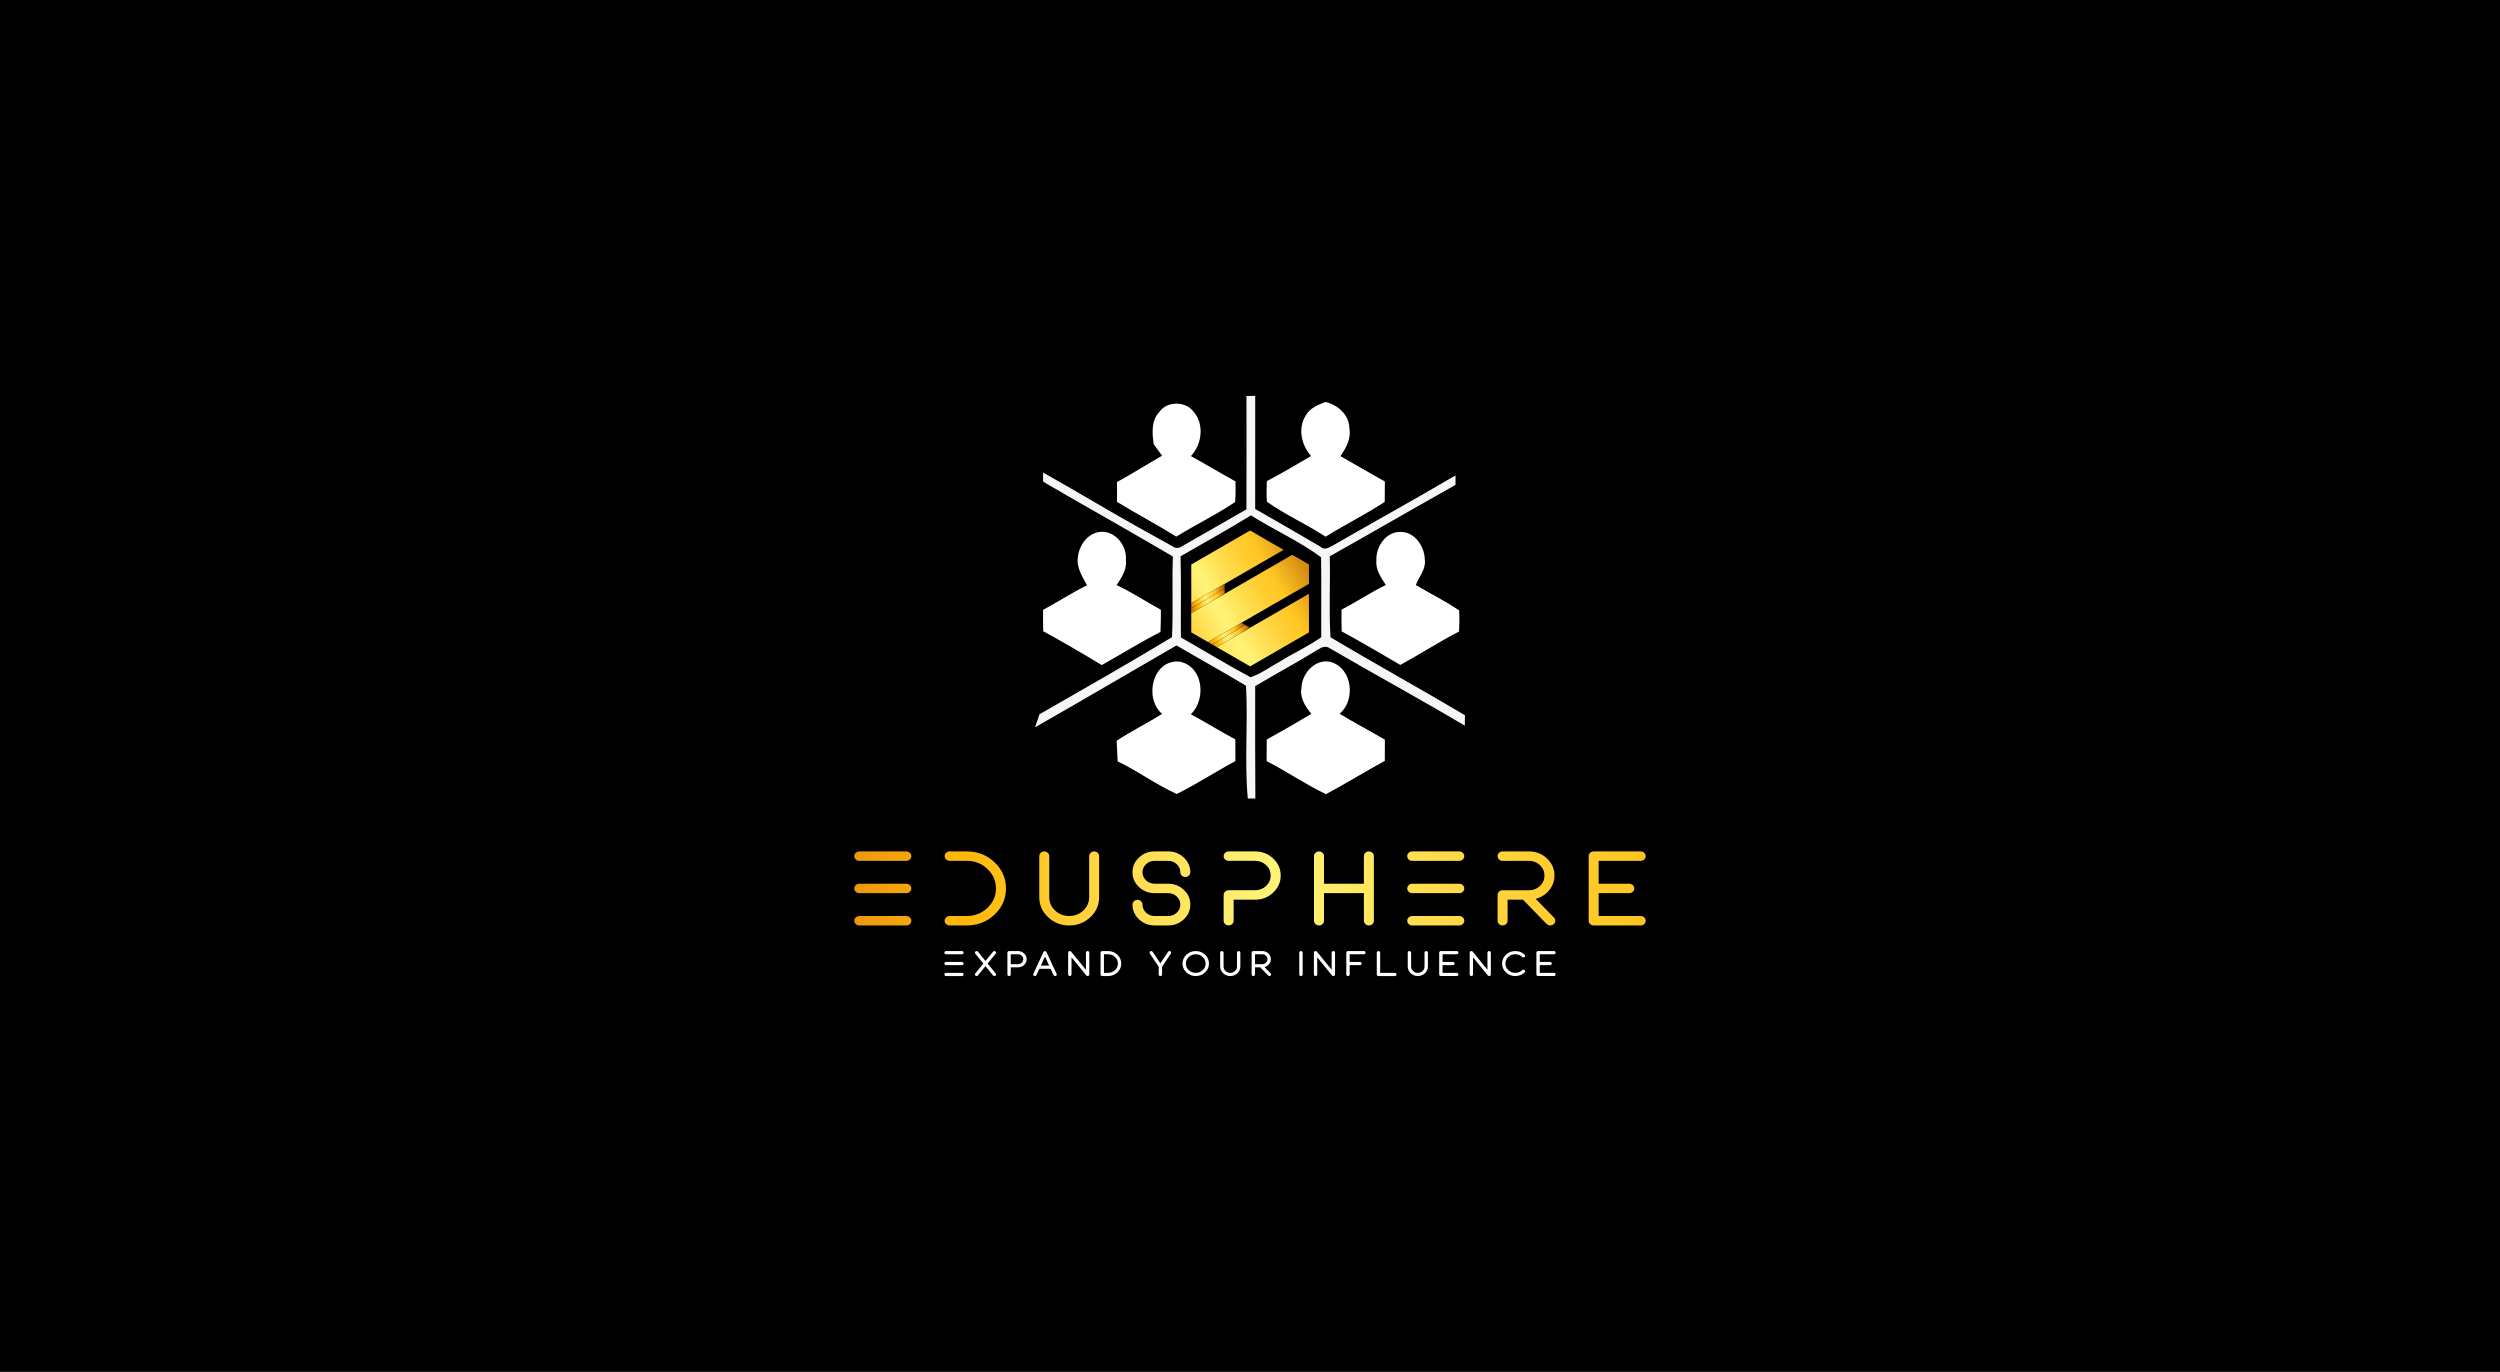 <svg xmlns="http://www.w3.org/2000/svg" xmlns:xlink="http://www.w3.org/1999/xlink" id="Layer_2" data-name="Layer 2" viewBox="0 0 1968.11 1080"><defs><style> .cls-1 { fill: url(#Gradient-13); } .cls-1, .cls-2, .cls-3, .cls-4, .cls-5, .cls-6, .cls-7, .cls-8, .cls-9, .cls-10, .cls-11, .cls-12, .cls-13, .cls-14, .cls-15, .cls-16, .cls-17, .cls-18, .cls-19, .cls-20 { stroke-width: 0px; } .cls-2 { fill: #000; } .cls-3 { fill: url(#Gradient-10); } .cls-4 { fill: url(#Gradient-5); } .cls-5 { fill: url(#Gradient-6); } .cls-6 { fill: url(#Gradient-7); } .cls-7 { fill: url(#Gradient-14); } .cls-8 { fill: url(#Gradient-4); } .cls-9 { fill: none; } .cls-10 { fill: url(#Gradient-12); } .cls-11 { fill: url(#Gradient-8); } .cls-12 { fill: url(#Gradient-16); } .cls-13 { fill: #f6f6f6; } .cls-14 { fill: url(#Gradient); } .cls-15 { fill: url(#Gradient-11); } .cls-16 { fill: url(#Gradient-9); } .cls-17 { fill: #fff; } .cls-18 { fill: url(#Gradient-3); } .cls-19 { fill: url(#Gradient-15); } .cls-20 { fill: url(#Gradient-2); } </style><linearGradient id="Gradient" x1="880.31" y1="492.75" x2="1032.88" y2="404.75" gradientUnits="userSpaceOnUse"><stop offset="0" stop-color="#de8013"></stop><stop offset=".07" stop-color="#ef9c0d"></stop><stop offset=".13" stop-color="#faaf09"></stop><stop offset=".17" stop-color="#ffb608"></stop><stop offset=".22" stop-color="#ffc31f"></stop><stop offset=".31" stop-color="#ffdd4e"></stop><stop offset=".39" stop-color="#ffed6c"></stop><stop offset=".43" stop-color="#fff477"></stop><stop offset=".53" stop-color="#ffe054"></stop><stop offset=".64" stop-color="#ffcd30"></stop><stop offset=".71" stop-color="#ffc623"></stop><stop offset="1" stop-color="#aa5201"></stop></linearGradient><linearGradient id="Gradient-2" data-name="Gradient" x1="896.87" y1="521.47" x2="1049.44" y2="433.47" xlink:href="#Gradient"></linearGradient><linearGradient id="Gradient-3" data-name="Gradient" x1="937.82" y1="469.14" x2="964.12" y2="469.14" xlink:href="#Gradient"></linearGradient><linearGradient id="Gradient-4" data-name="Gradient" x1="939.46" y1="473.17" x2="965.76" y2="473.17" xlink:href="#Gradient"></linearGradient><linearGradient id="Gradient-5" data-name="Gradient" x1="913.42" y1="550.16" x2="1066" y2="462.16" xlink:href="#Gradient"></linearGradient><linearGradient id="Gradient-6" data-name="Gradient" x1="953.92" y1="500.74" x2="984.09" y2="500.74" xlink:href="#Gradient"></linearGradient><linearGradient id="Gradient-7" data-name="Gradient" x1="951.02" y1="498.71" x2="980.33" y2="498.71" xlink:href="#Gradient"></linearGradient><linearGradient id="Gradient-8" data-name="Gradient" x1="614.41" y1="699.84" x2="1603.56" y2="694.69" xlink:href="#Gradient"></linearGradient><linearGradient id="Gradient-9" data-name="Gradient" x1="583.61" y1="700.3" x2="1572.75" y2="695.16" xlink:href="#Gradient"></linearGradient><linearGradient id="Gradient-10" data-name="Gradient" x1="583.61" y1="700.71" x2="1572.75" y2="695.57" xlink:href="#Gradient"></linearGradient><linearGradient id="Gradient-11" data-name="Gradient" x1="583.61" y1="701.14" x2="1572.76" y2="695.99" xlink:href="#Gradient"></linearGradient><linearGradient id="Gradient-12" data-name="Gradient" x1="583.61" y1="701.41" x2="1572.76" y2="696.27" xlink:href="#Gradient"></linearGradient><linearGradient id="Gradient-13" data-name="Gradient" x1="583.62" y1="701.88" x2="1572.76" y2="696.74" xlink:href="#Gradient"></linearGradient><linearGradient id="Gradient-14" data-name="Gradient" x1="583.62" y1="702.26" x2="1572.76" y2="697.12" xlink:href="#Gradient"></linearGradient><linearGradient id="Gradient-15" data-name="Gradient" x1="583.62" y1="702.63" x2="1572.76" y2="697.49" xlink:href="#Gradient"></linearGradient><linearGradient id="Gradient-16" data-name="Gradient" x1="583.62" y1="703" x2="1572.76" y2="697.86" xlink:href="#Gradient"></linearGradient></defs><g id="Layer_1-2" data-name="Layer 1"><rect class="cls-2" width="1968.11" height="1080"></rect><g><path class="cls-17" d="M1027.82,327.29c3.25-5.99,9.69-8.63,15.74-10.84,9.69,2.35,18.46,10,18.71,20.56,1.54,8.24-2.49,15.57-7.03,22.05,11.65,6.67,23.22,13.5,34.99,20-.03,5.35-.06,10.7-.11,16.05-15.07,9.89-31.26,17.87-46.56,27.4-14.99-9.83-31.57-17.17-46.14-27.45-.59-5.43-.2-10.9-.11-16.3,11.88-6.11,23.25-13.14,34.85-19.78-7.62-8.52-10.59-21.57-4.34-31.68Z"></path><path class="cls-17" d="M912.75,324.23c5.94-8.54,20.17-8.52,26.53-.56,9.02,9.86,7.11,26.05-1.76,35.38,11.79,6.47,23.31,13.45,35.13,19.94-.03,5.41.28,10.84-.34,16.25-14.82,10-31.04,17.79-46.28,27.2-15.32-9.55-31.32-17.93-46.7-27.37.06-5.18.11-10.39,0-15.57,12.02-6.61,23.59-13.95,35.52-20.73-2.18-3.03-4.4-6.05-6.61-9.05-1.26-8.66-2.07-18.68,4.51-25.49Z"></path><path class="cls-17" d="M848.63,438.3c.98-9.55,8.21-19.16,18.35-19.66,11.54-.36,20.36,11.26,19.36,22.33.98,7.48-3.5,13.7-7.28,19.66,12.07,5.63,23.17,13.08,34.85,19.44,0,5.8-.06,11.6-.34,17.37-15.74,8.12-30.78,17.51-46.25,26.13-15.15-9.24-30.5-18.1-46.05-26.64-.14-5.63-.17-11.23-.08-16.86,11.62-6.22,22.72-13.45,34.54-19.33-3.64-6.92-8.66-14.23-7.09-22.44Z"></path><path class="cls-17" d="M1083.56,440.96c-.5-10.45,7.42-22.27,18.63-22.21,11.51-.42,19.44,11.57,19.5,22.1.9,7.42-4.65,13.19-7.09,19.72,11.32,6.72,23.22,12.55,34.09,19.97.42,5.52.14,11.06-.06,16.61-15.77,8.15-30.67,17.82-46.25,26.3-15.29-8.96-30.56-17.93-46.14-26.39-.2-5.74-.22-11.46-.14-17.14,11.88-6.05,22.89-13.64,34.9-19.38-3.78-5.91-8.26-12.16-7.45-19.58Z"></path><path class="cls-17" d="M914.9,562.02c-14.65-12.3-7.51-43.11,13.61-41.18,18.71,3.53,21.4,29.58,8.99,41.49,11.82,6.33,23.17,13.47,35.01,19.75.08,5.66.11,11.34.06,17.06-15.57,8.32-30.39,18.12-46.22,25.91-16.11-7.25-30.5-18.01-46.5-25.66-.25-5.41-.45-10.81-.81-16.22,11.6-7.65,24.06-13.81,35.85-21.15Z"></path><path class="cls-17" d="M1024.6,541.21c.48-11.68,11.65-23.67,23.95-19.8,16.36,5.66,18.57,29.92,6.08,40.53,11.71,7.06,23.78,13.47,35.6,20.36-.03,5.55-.03,11.12-.06,16.69-15.57,8.49-30.67,17.87-46.33,26.22-16.05-7.68-30.84-17.87-46.7-26.02,0-5.69.03-11.34.08-17,11.82-6.55,23.56-13.28,35.15-20.22-4.87-5.77-9.3-12.83-7.79-20.76Z"></path><path class="cls-13" d="M1047.44,501.75c-1.35-21.2-.03-42.52-.61-63.78,32.68-18.38,65.1-37.22,97.84-55.55.38-.24.78-.47,1.18-.7v-7.27c-.47.27-.92.46-1.32.55-31.06,18.32-62.69,35.66-93.95,53.7-3.34,1.54-7.37,5.15-10.9,1.76-17.12-10.05-34.34-19.91-51.55-29.8,0-29.69,0-59.36.03-89.04-1.73.05-5.15.14-6.89.16-.03,29.75.14,59.47-.03,89.22-16.84,9.49-33.5,19.33-50.36,28.82-2.12,1.58-4.1,1.79-6.02,1.29l-14.15-7.89-7.02-3.91-1.26-.7c-1.92-1.06-3.84-2.12-5.76-3.2l-.11-.06c-10.62-5.93-21.16-12.03-31.68-18.15l-.38-.22c-14.41-8.4-28.8-16.82-43.35-24.97h0s0,7.06,0,7.06c5.97,3.88,12.38,7.03,18.41,10.81,27.98,15.97,56,31.91,83.78,48.24-.81,21.18.36,42.41-.7,63.5-34.42,20.76-69.38,40.7-104.28,60.67-1.15,3.42-2.3,6.89-3.53,10.3,37.25-21.23,74.2-43.05,111.37-64.48,18.12,10.76,36.67,20.84,54.71,31.76,1.69,29.53-1.32,59.34,1.41,88.8h5.95c-.21-29.49-.16-58.98-.13-88.5,15.44-9.24,31.35-17.75,46.7-27.17,3.22-1.79,6.69-4.9,10.7-3.42,35.72,20.85,72.07,40.59,107.63,61.71.02-2.74.05-5.49.11-8.2-35.04-20.84-70.85-40.48-105.83-61.38ZM1040.13,501.59c-9.94,7.22-21.26,12.18-31.65,18.68-8.01,4.26-15.35,9.94-23.98,12.89-18.57-9.86-36.52-20.95-54.85-31.31-.19-21.29.36-42.61-.28-63.9,18.52-10.67,37.23-21.03,55.44-32.24,18.06,11.43,38.21,20.39,55.21,33,.31,20.95-.02,41.93.11,62.89Z"></path><path class="cls-14" d="M937.82,444.39c15.43-8.94,30.89-17.83,46.33-26.75,8.78,5.08,17.57,10.11,26.33,15.23-15.47,8.9-30.91,17.84-46.37,26.76-8.76,5.05-17.51,10.13-26.28,15.16,0-10.13,0-20.26,0-30.4Z"></path><path class="cls-20" d="M964.12,467.49c17.73-10.25,35.46-20.51,53.22-30.72,4.36,2.58,8.78,5.06,13.15,7.62-.05,5.09.05,10.18-.05,15.27-17.77,10.11-35.42,20.43-53.15,30.62-5.01,2.86-9.97,5.79-14.97,8.66-3.79,2.13-7.52,4.35-11.3,6.51-4.42-2.51-8.8-5.07-13.21-7.61.02-5.07,0-10.14,0-15.22,8.79-5.01,17.51-10.12,26.3-15.13Z"></path><path class="cls-18" d="M937.83,474.78c8.77-5.03,17.52-10.11,26.28-15.16,0,1.36,0,2.73,0,4.09-3.07,1.23-5.74,3.21-8.65,4.75-5.86,3.44-11.76,6.79-17.64,10.2,0-1.3,0-2.59,0-3.88Z"></path><path class="cls-8" d="M955.46,468.46c2.91-1.54,5.58-3.52,8.65-4.75.01,1.26,0,2.51.01,3.78-8.79,5.01-17.51,10.12-26.3,15.13,0-1.32,0-2.64,0-3.96,5.88-3.41,11.78-6.77,17.64-10.2Z"></path><path class="cls-4" d="M984.09,494.21c15.46-8.92,30.93-17.84,46.38-26.78.01,10.13,0,20.27.01,30.4-15.43,8.94-30.89,17.84-46.34,26.76-8.75-5.04-17.49-10.09-26.23-15.14,1.28-.97,2.71-1.7,4.11-2.46,7.34-4.3,14.73-8.49,22.07-12.78Z"></path><path class="cls-5" d="M980.33,492.03c1.26.71,2.51,1.44,3.76,2.18-7.34,4.29-14.73,8.48-22.07,12.78-1.4.76-2.83,1.5-4.11,2.46-1.35-.75-2.65-1.57-4-2.3,1.77-.81,3.32-2.02,5.1-2.82,1.08-.5,2.11-1.1,3.09-1.77.97-.58,2-1.07,2.96-1.66,5.02-3.07,10.21-5.85,15.26-8.87Z"></path><path class="cls-6" d="M977.29,490.28c-5.01,2.86-9.97,5.79-14.97,8.66-3.79,2.13-7.52,4.35-11.3,6.51.96.57,1.93,1.12,2.9,1.69,1.77-.81,3.32-2.02,5.1-2.82,1.08-.5,2.11-1.1,3.09-1.77.97-.58,2-1.07,2.96-1.66,5.02-3.07,10.21-5.85,15.26-8.87-1.01-.6-2.02-1.17-3.04-1.75Z"></path><line class="cls-9" x1="896.57" y1="415.37" x2="864.9" y2="397.22"></line><line class="cls-9" x1="927.1" y1="432.36" x2="924.87" y2="431.12"></line><g><path class="cls-11" d="M713.48,670.28c1.09,0,2.02.37,2.8,1.1.77.73,1.16,1.6,1.16,2.6s-.39,1.91-1.16,2.64c-.77.73-1.71,1.1-2.8,1.1h-37.04c-1.09,0-2.01-.37-2.75-1.1-.77-.73-1.16-1.61-1.16-2.64s.39-1.87,1.16-2.6c.75-.73,1.66-1.1,2.75-1.1h37.04ZM713.48,695.7c1.09,0,2.02.37,2.8,1.1.77.73,1.16,1.61,1.16,2.64s-.39,1.87-1.16,2.6c-.77.73-1.71,1.1-2.8,1.1h-37.04c-1.09,0-2.01-.37-2.75-1.1-.77-.73-1.16-1.6-1.16-2.6s.39-1.91,1.16-2.64c.75-.73,1.66-1.1,2.75-1.1h37.04ZM717.44,724.86c0,1.03-.39,1.9-1.16,2.6-.77.73-1.71,1.1-2.8,1.1h-37.04c-1.09,0-2.01-.37-2.75-1.1-.77-.7-1.16-1.57-1.16-2.6s.39-1.91,1.16-2.64c.75-.73,1.66-1.1,2.75-1.1h37.04c1.09,0,2.02.37,2.8,1.1.77.73,1.16,1.61,1.16,2.64Z"></path><path class="cls-16" d="M791.94,699.44c0,8.04-3.01,14.91-9.03,20.59-6.02,5.69-13.31,8.53-21.86,8.53h-13.47c-1.09,0-2.01-.37-2.75-1.1-.77-.7-1.16-1.57-1.16-2.6s.39-1.91,1.16-2.64c.75-.73,1.66-1.1,2.75-1.1h13.47c6.37,0,11.79-2.11,16.26-6.34,4.5-4.25,6.76-9.37,6.76-15.35s-2.25-11.13-6.76-15.35c-4.47-4.25-9.89-6.38-16.26-6.38h-13.47c-1.09,0-2.01-.37-2.75-1.1-.77-.73-1.16-1.61-1.16-2.64s.39-1.87,1.16-2.6c.75-.73,1.66-1.1,2.75-1.1h13.47c8.55,0,15.83,2.84,21.86,8.53,6.02,5.69,9.03,12.56,9.03,20.63Z"></path><path class="cls-3" d="M841.74,728.56c-6.51,0-12.06-2.18-16.65-6.54-4.62-4.33-6.93-9.57-6.93-15.72v-32.33c0-1,.39-1.87,1.16-2.6.75-.73,1.66-1.1,2.75-1.1s2.02.37,2.8,1.1c.77.73,1.16,1.6,1.16,2.6v32.33c0,4.09,1.53,7.58,4.6,10.48,3.07,2.9,6.77,4.35,11.1,4.35s8.03-1.45,11.1-4.35c3.07-2.9,4.6-6.39,4.6-10.48v-32.33c0-1,.39-1.87,1.16-2.6.77-.73,1.69-1.1,2.75-1.1s2.02.37,2.8,1.1c.77.73,1.16,1.6,1.16,2.6v32.33c0,6.15-2.31,11.39-6.93,15.72-4.62,4.36-10.17,6.54-16.65,6.54Z"></path><path class="cls-15" d="M919.64,721.13c2.64,0,4.89-.88,6.75-2.64,1.86-1.76,2.8-3.87,2.8-6.34s-.93-4.62-2.8-6.38c-1.87-1.76-4.12-2.64-6.75-2.64h-10.71c-4.79,0-8.88-1.61-12.26-4.83-3.41-3.19-5.12-7.07-5.12-11.62s1.71-8.38,5.12-11.58c3.38-3.22,7.47-4.83,12.26-4.83h10.71c4.79,0,8.89,1.61,12.3,4.83,3.41,3.2,5.12,7.05,5.12,11.58,0,1.03-.39,1.91-1.16,2.64-.77.73-1.71,1.1-2.8,1.1s-2.01-.37-2.75-1.1c-.77-.73-1.16-1.61-1.16-2.64,0-2.46-.93-4.58-2.8-6.34-1.87-1.76-4.12-2.64-6.75-2.64h-10.71c-2.61,0-4.85.88-6.71,2.64-1.87,1.76-2.8,3.87-2.8,6.34s.93,4.62,2.8,6.38c1.86,1.76,4.1,2.64,6.71,2.64h10.71c4.79,0,8.89,1.61,12.3,4.83,3.41,3.19,5.12,7.07,5.12,11.61s-1.71,8.38-5.12,11.58c-3.41,3.22-7.51,4.83-12.3,4.83h-10.71c-4.79,0-8.88-1.61-12.26-4.83-3.41-3.2-5.12-7.05-5.12-11.58,0-1.03.39-1.91,1.16-2.64.75-.73,1.66-1.1,2.75-1.1s2.02.37,2.8,1.1c.77.73,1.16,1.61,1.16,2.64,0,2.46.93,4.58,2.8,6.34,1.86,1.76,4.1,2.64,6.71,2.64h10.71Z"></path><path class="cls-10" d="M967.21,677.71c-1.09,0-2.01-.37-2.75-1.1-.77-.73-1.16-1.61-1.16-2.64s.39-1.87,1.16-2.6c.75-.73,1.66-1.1,2.75-1.1h20.87c5.53,0,10.27,1.85,14.2,5.56,3.96,3.74,5.94,8.22,5.94,13.44s-1.98,9.73-5.94,13.44c-3.93,3.71-8.66,5.56-14.2,5.56h-16.91v16.57c0,1.03-.39,1.9-1.16,2.6-.77.73-1.71,1.1-2.8,1.1s-2.01-.37-2.75-1.1c-.77-.7-1.16-1.57-1.16-2.6v-20.27c0-1.03.39-1.91,1.16-2.64.75-.73,1.66-1.1,2.75-1.1h20.87c3.38,0,6.27-1.12,8.65-3.37,2.41-2.27,3.61-5.01,3.61-8.2s-1.2-5.93-3.61-8.2c-2.38-2.25-5.26-3.37-8.65-3.37h-20.87Z"></path><path class="cls-1" d="M1038.35,728.56c-1.09,0-2.01-.37-2.75-1.1-.77-.7-1.16-1.57-1.16-2.6v-50.89c0-1,.39-1.87,1.16-2.6.75-.73,1.66-1.1,2.75-1.1s2.02.37,2.8,1.1c.77.73,1.16,1.6,1.16,2.6v21.73h31.41v-21.73c0-1,.39-1.87,1.16-2.6.77-.73,1.69-1.1,2.75-1.1s2.02.37,2.8,1.1c.77.73,1.16,1.6,1.16,2.6v50.89c0,1.03-.39,1.9-1.16,2.6-.77.73-1.71,1.1-2.8,1.1s-1.98-.37-2.75-1.1c-.77-.7-1.16-1.57-1.16-2.6v-21.73h-31.41v21.73c0,1.03-.39,1.9-1.16,2.6-.77.73-1.71,1.1-2.8,1.1Z"></path><path class="cls-7" d="M1148.78,670.28c1.09,0,2.02.37,2.8,1.1.77.73,1.16,1.6,1.16,2.6s-.39,1.91-1.16,2.64c-.77.73-1.71,1.1-2.8,1.1h-37.04c-1.09,0-2.01-.37-2.75-1.1-.77-.73-1.16-1.61-1.16-2.64s.39-1.87,1.16-2.6c.75-.73,1.66-1.1,2.75-1.1h37.04ZM1148.78,695.7c1.09,0,2.02.37,2.8,1.1.77.73,1.16,1.61,1.16,2.64s-.39,1.87-1.16,2.6-1.71,1.1-2.8,1.1h-37.04c-1.09,0-2.01-.37-2.75-1.1-.77-.73-1.16-1.6-1.16-2.6s.39-1.91,1.16-2.64c.75-.73,1.66-1.1,2.75-1.1h37.04ZM1152.74,724.86c0,1.03-.39,1.9-1.16,2.6-.77.73-1.71,1.1-2.8,1.1h-37.04c-1.09,0-2.01-.37-2.75-1.1-.77-.7-1.16-1.57-1.16-2.6s.39-1.91,1.16-2.64c.75-.73,1.66-1.1,2.75-1.1h37.04c1.09,0,2.02.37,2.8,1.1.77.73,1.16,1.61,1.16,2.64Z"></path><path class="cls-19" d="M1182.88,728.56c-1.09,0-2.01-.37-2.75-1.1-.77-.7-1.16-1.57-1.16-2.6v-20.27c0-1.03.39-1.91,1.16-2.64.75-.73,1.66-1.1,2.75-1.1h20.74c3.38,0,6.28-1.12,8.69-3.37,2.38-2.27,3.57-5.01,3.57-8.2s-1.19-5.93-3.57-8.2c-2.41-2.25-5.31-3.37-8.69-3.37h-20.74c-1.09,0-2.01-.37-2.75-1.1-.77-.73-1.16-1.61-1.16-2.64s.39-1.87,1.16-2.6c.75-.73,1.66-1.1,2.75-1.1h20.74c5.56,0,10.31,1.85,14.24,5.56,3.93,3.74,5.89,8.22,5.89,13.44,0,4.33-1.41,8.2-4.22,11.62-2.75,3.36-6.28,5.59-10.58,6.7l14.37,14.74c.75.76,1.1,1.64,1.08,2.64-.06,1.03-.49,1.9-1.29,2.6-.75.65-1.64.97-2.67.97-1.15,0-2.11-.39-2.88-1.18l-18.63-19.09h-12.09v16.57c0,1.03-.39,1.9-1.16,2.6-.77.73-1.71,1.1-2.8,1.1Z"></path><path class="cls-12" d="M1254.58,728.56c-1.09,0-2.01-.37-2.75-1.1-.77-.7-1.16-1.57-1.16-2.6v-50.89c0-1,.39-1.87,1.16-2.6.75-.73,1.66-1.1,2.75-1.1h37.04c1.09,0,2.02.37,2.8,1.1.77.73,1.16,1.6,1.16,2.6s-.39,1.91-1.16,2.64c-.77.73-1.71,1.1-2.8,1.1h-33.09v17.99h24.14c1.06,0,1.98.37,2.75,1.1.77.73,1.16,1.61,1.16,2.64s-.39,1.87-1.16,2.6c-.77.73-1.69,1.1-2.75,1.1h-24.14v17.99h33.09c1.09,0,2.02.37,2.8,1.1.77.73,1.16,1.61,1.16,2.64s-.39,1.9-1.16,2.6c-.77.73-1.71,1.1-2.8,1.1h-37.04Z"></path></g><g><path class="cls-17" d="M757.26,748.72c.37,0,.68.12.94.37.26.25.39.54.39.88s-.13.64-.39.89c-.26.25-.57.37-.94.37h-12.5c-.37,0-.68-.12-.93-.37-.26-.25-.39-.54-.39-.89s.13-.63.39-.88c.25-.25.56-.37.93-.37h12.5ZM757.26,757.3c.37,0,.68.12.94.37.26.25.39.54.39.89s-.13.63-.39.88c-.26.25-.57.37-.94.37h-12.5c-.37,0-.68-.12-.93-.37-.26-.25-.39-.54-.39-.88s.13-.64.39-.89c.25-.25.56-.37.93-.37h12.5ZM758.6,767.14c0,.35-.13.64-.39.88-.26.25-.57.37-.94.37h-12.5c-.37,0-.68-.12-.93-.37-.26-.24-.39-.53-.39-.88s.13-.64.39-.89c.25-.25.56-.37.93-.37h12.5c.37,0,.68.12.94.37.26.25.39.54.39.89Z"></path><path class="cls-17" d="M768.02,768.12c-.29-.21-.46-.49-.51-.83-.05-.34.04-.64.26-.92l6.39-7.81-6.39-7.82c-.22-.27-.31-.58-.26-.92.05-.35.22-.63.51-.84.29-.21.61-.29.97-.25.37.05.66.2.88.48l5.95,7.29,5.95-7.29c.22-.27.52-.43.88-.48.36-.05.68.04.97.25.29.21.46.49.51.84.05.34-.04.64-.26.92l-6.39,7.82,6.39,7.81c.22.27.31.58.26.92-.05.35-.22.63-.51.83-.23.17-.5.26-.8.26-.43,0-.79-.17-1.06-.49l-5.95-7.29-5.95,7.29c-.27.33-.62.49-1.06.49-.3,0-.57-.09-.8-.26Z"></path><path class="cls-17" d="M795.72,767.14c0,.35-.13.64-.39.88-.26.25-.58.37-.94.37s-.68-.12-.93-.37c-.26-.24-.39-.53-.39-.88v-17.17c0-.34.13-.63.39-.88.25-.25.56-.37.93-.37h7.04c1.87,0,3.46.63,4.79,1.88,1.34,1.26,2,2.77,2,4.53s-.67,3.28-2,4.53c-1.33,1.25-2.92,1.88-4.79,1.88h-5.7v5.59ZM805.56,755.14c0-1.08-.41-2-1.22-2.77-.8-.76-1.77-1.14-2.92-1.14h-5.7v7.81h5.7c1.14,0,2.11-.38,2.92-1.14.81-.77,1.22-1.69,1.22-2.77Z"></path><path class="cls-17" d="M831.84,766.63c.15.31.15.63.01.96-.13.32-.36.55-.7.69-.17.07-.35.11-.54.11-.57,0-.97-.25-1.21-.75l-2.31-4.97h-8.87l-2.31,4.97c-.14.32-.39.54-.73.66-.34.13-.68.12-1.02-.01-.34-.14-.57-.37-.7-.69-.14-.33-.13-.65.01-.96l7.95-17.15c.23-.5.63-.75,1.2-.75s.99.25,1.22.75l7.95,17.15ZM825.95,760.16l-3.28-7.07-3.27,7.07h6.55Z"></path><path class="cls-17" d="M842.22,768.38c-.37,0-.68-.12-.93-.37-.26-.24-.39-.53-.39-.88v-17.17c0-.59.3-.99.9-1.18.6-.19,1.09-.05,1.48.42l11.62,14.25v-13.5c0-.34.13-.63.39-.88.26-.25.57-.37.94-.37s.67.12.93.37c.26.25.39.54.39.88v17.17c0,.59-.3.99-.9,1.18-.14.05-.28.07-.42.07-.43,0-.79-.17-1.06-.49l-11.62-14.25v13.49c0,.35-.13.64-.39.88-.26.25-.57.37-.94.37Z"></path><path class="cls-17" d="M867.73,768.38c-.37,0-.68-.12-.93-.37-.26-.24-.39-.53-.39-.88v-17.17c0-.34.13-.63.39-.88.25-.25.56-.37.93-.37h4.54c2.88,0,5.34.96,7.37,2.88,2.03,1.92,3.05,4.24,3.05,6.96s-1.02,5.03-3.05,6.95c-2.03,1.92-4.49,2.88-7.37,2.88h-4.54ZM869.07,765.88h3.21c2.15,0,3.98-.71,5.49-2.14,1.52-1.43,2.28-3.16,2.28-5.18s-.76-3.75-2.28-5.18c-1.51-1.43-3.34-2.15-5.49-2.15h-3.21v14.65Z"></path><path class="cls-17" d="M905.15,750.64c-.19-.29-.25-.61-.17-.94.09-.33.29-.59.6-.78.31-.18.64-.24.99-.17.36.08.64.27.84.56l6.07,9.04,6.08-9.04c.19-.29.47-.48.83-.56.36-.07.69-.02,1,.17.31.19.5.45.58.78.08.34.02.65-.17.94l-6.98,10.43v6.07c0,.35-.13.64-.39.88-.26.25-.58.37-.94.37s-.68-.12-.93-.37c-.26-.24-.39-.53-.39-.88v-6.07l-7-10.43Z"></path><path class="cls-17" d="M941.33,768.38c-2.87,0-5.33-.96-7.36-2.88-2.03-1.92-3.05-4.23-3.05-6.95s1.02-5.04,3.05-6.96c2.03-1.92,4.48-2.88,7.36-2.88s5.34.96,7.37,2.88,3.05,4.24,3.05,6.96-1.02,5.03-3.05,6.95c-2.03,1.92-4.49,2.88-7.37,2.88ZM941.33,751.23c-2.14,0-3.97.72-5.49,2.15-1.51,1.43-2.26,3.15-2.26,5.18s.75,3.74,2.26,5.18c1.52,1.42,3.35,2.14,5.49,2.14s3.98-.71,5.49-2.14c1.52-1.43,2.28-3.16,2.28-5.18s-.76-3.75-2.28-5.18c-1.51-1.43-3.34-2.15-5.49-2.15Z"></path><path class="cls-17" d="M968.55,768.38c-2.2,0-4.07-.74-5.62-2.21-1.56-1.46-2.34-3.23-2.34-5.3v-10.9c0-.34.13-.63.39-.88.25-.25.56-.37.93-.37s.68.12.94.37c.26.25.39.54.39.88v10.9c0,1.38.52,2.56,1.55,3.54,1.03.98,2.28,1.47,3.74,1.47s2.71-.49,3.74-1.47c1.03-.98,1.55-2.16,1.55-3.54v-10.9c0-.34.13-.63.39-.88.26-.25.57-.37.93-.37s.68.12.94.37c.26.25.39.54.39.88v10.9c0,2.07-.78,3.84-2.34,5.3-1.56,1.47-3.43,2.21-5.62,2.21Z"></path><path class="cls-17" d="M986.67,768.38c-.37,0-.68-.12-.93-.37-.26-.24-.39-.53-.39-.88v-17.17c0-.34.13-.63.39-.88.25-.25.56-.37.93-.37h7c1.88,0,3.48.63,4.8,1.88,1.33,1.26,1.99,2.77,1.99,4.53,0,1.46-.47,2.77-1.42,3.92-.93,1.13-2.12,1.89-3.57,2.26l4.85,4.97c.25.26.37.55.36.89-.02.35-.17.64-.43.88-.25.22-.55.33-.9.33-.39,0-.71-.13-.97-.4l-6.28-6.44h-4.08v5.59c0,.35-.13.64-.39.88-.26.25-.57.37-.94.37ZM997.8,755.14c0-1.08-.4-2-1.2-2.77-.81-.76-1.79-1.14-2.93-1.14h-5.66v7.81h5.66c1.14,0,2.12-.38,2.93-1.14.8-.77,1.2-1.69,1.2-2.77Z"></path><path class="cls-17" d="M1024.17,768.38c-.37,0-.68-.12-.93-.37-.26-.24-.39-.53-.39-.88v-17.17c0-.34.13-.63.39-.88.25-.25.56-.37.93-.37s.68.12.94.37c.26.25.39.54.39.88v17.17c0,.35-.13.64-.39.88-.26.25-.57.37-.94.37Z"></path><path class="cls-17" d="M1035.67,768.38c-.37,0-.68-.12-.93-.37-.26-.24-.39-.53-.39-.88v-17.17c0-.59.3-.99.9-1.18.6-.19,1.09-.05,1.48.42l11.62,14.25v-13.5c0-.34.13-.63.39-.88.26-.25.58-.37.94-.37s.67.12.93.37c.26.25.39.54.39.88v17.17c0,.59-.3.99-.9,1.18-.14.05-.28.07-.42.07-.43,0-.79-.17-1.06-.49l-11.62-14.25v13.49c0,.35-.13.64-.39.88-.26.25-.57.37-.94.37Z"></path><path class="cls-17" d="M1061.18,768.38c-.37,0-.68-.12-.93-.37-.26-.24-.39-.53-.39-.88v-17.17c0-.34.13-.63.39-.88.25-.25.56-.37.93-.37h12.5c.37,0,.68.12.94.37.26.25.39.54.39.88s-.13.64-.39.89c-.26.25-.58.37-.94.37h-11.16v6.07h8.14c.36,0,.67.12.93.37.26.25.39.54.39.89s-.13.63-.39.88c-.26.25-.57.37-.93.37h-8.14v7.33c0,.35-.13.64-.39.88-.26.25-.57.37-.94.37Z"></path><path class="cls-17" d="M1085.18,768.38c-.37,0-.68-.12-.93-.37-.26-.24-.39-.53-.39-.88v-17.17c0-.34.13-.63.39-.88.25-.25.56-.37.93-.37s.68.12.94.37c.26.25.39.54.39.88v15.91h11.54c.37,0,.68.12.94.37.26.25.39.54.39.89s-.13.64-.39.88c-.26.25-.58.37-.94.37h-12.87Z"></path><path class="cls-17" d="M1116.19,768.38c-2.2,0-4.07-.74-5.62-2.21-1.56-1.46-2.34-3.23-2.34-5.3v-10.9c0-.34.13-.63.39-.88.25-.25.56-.37.93-.37s.68.12.94.37c.26.25.39.54.39.88v10.9c0,1.38.52,2.56,1.55,3.54,1.03.98,2.28,1.47,3.74,1.47s2.71-.49,3.74-1.47c1.03-.98,1.55-2.16,1.55-3.54v-10.9c0-.34.13-.63.39-.88.26-.25.57-.37.93-.37s.68.12.94.37c.26.25.39.54.39.88v10.9c0,2.07-.78,3.84-2.34,5.3-1.56,1.47-3.43,2.21-5.62,2.21Z"></path><path class="cls-17" d="M1134.31,768.38c-.37,0-.68-.12-.93-.37-.26-.24-.39-.53-.39-.88v-17.17c0-.34.13-.63.39-.88.25-.25.56-.37.93-.37h12.5c.37,0,.68.12.94.37.26.25.39.54.39.88s-.13.64-.39.89c-.26.25-.58.37-.94.37h-11.16v6.07h8.14c.36,0,.67.12.93.37.26.25.39.54.39.89s-.13.63-.39.88c-.26.25-.57.37-.93.37h-8.14v6.07h11.16c.37,0,.68.12.94.37.26.25.39.54.39.89s-.13.64-.39.88c-.26.25-.58.37-.94.37h-12.5Z"></path><path class="cls-17" d="M1158.31,768.38c-.37,0-.68-.12-.93-.37-.26-.24-.39-.53-.39-.88v-17.17c0-.59.3-.99.9-1.18.6-.19,1.09-.05,1.48.42l11.62,14.25v-13.5c0-.34.13-.63.39-.88.26-.25.57-.37.94-.37s.67.12.93.37c.26.25.39.54.39.88v17.17c0,.59-.3.99-.9,1.18-.14.05-.28.07-.42.07-.43,0-.79-.17-1.06-.49l-11.62-14.25v13.49c0,.35-.13.64-.39.88-.26.25-.58.37-.94.37Z"></path><path class="cls-17" d="M1192.9,768.38c-2.87,0-5.33-.96-7.36-2.88-2.03-1.92-3.05-4.23-3.05-6.95s1.02-5.04,3.05-6.96c2.03-1.92,4.48-2.88,7.36-2.88s5.34.96,7.37,2.88c.26.25.39.54.39.89s-.13.64-.39.88c-.26.25-.58.37-.94.37s-.68-.12-.93-.37c-1.52-1.43-3.35-2.14-5.5-2.14s-3.97.71-5.49,2.14c-1.51,1.43-2.26,3.17-2.26,5.19s.75,3.74,2.26,5.18c1.52,1.42,3.35,2.14,5.49,2.14s3.98-.71,5.5-2.14c.25-.25.56-.37.93-.37s.68.12.94.37c.26.24.39.53.39.88s-.13.64-.39.89c-2.03,1.92-4.49,2.88-7.37,2.88Z"></path><path class="cls-17" d="M1210.83,768.38c-.37,0-.68-.12-.93-.37-.26-.24-.39-.53-.39-.88v-17.17c0-.34.13-.63.39-.88.25-.25.56-.37.93-.37h12.5c.37,0,.68.12.94.37.26.25.39.54.39.88s-.13.64-.39.89-.58.37-.94.37h-11.16v6.07h8.14c.36,0,.67.12.93.37.26.25.39.54.39.89s-.13.63-.39.88c-.26.25-.57.37-.93.37h-8.14v6.07h11.16c.37,0,.68.12.94.37.26.25.39.54.39.89s-.13.64-.39.88c-.26.25-.58.37-.94.37h-12.5Z"></path></g></g></g></svg>